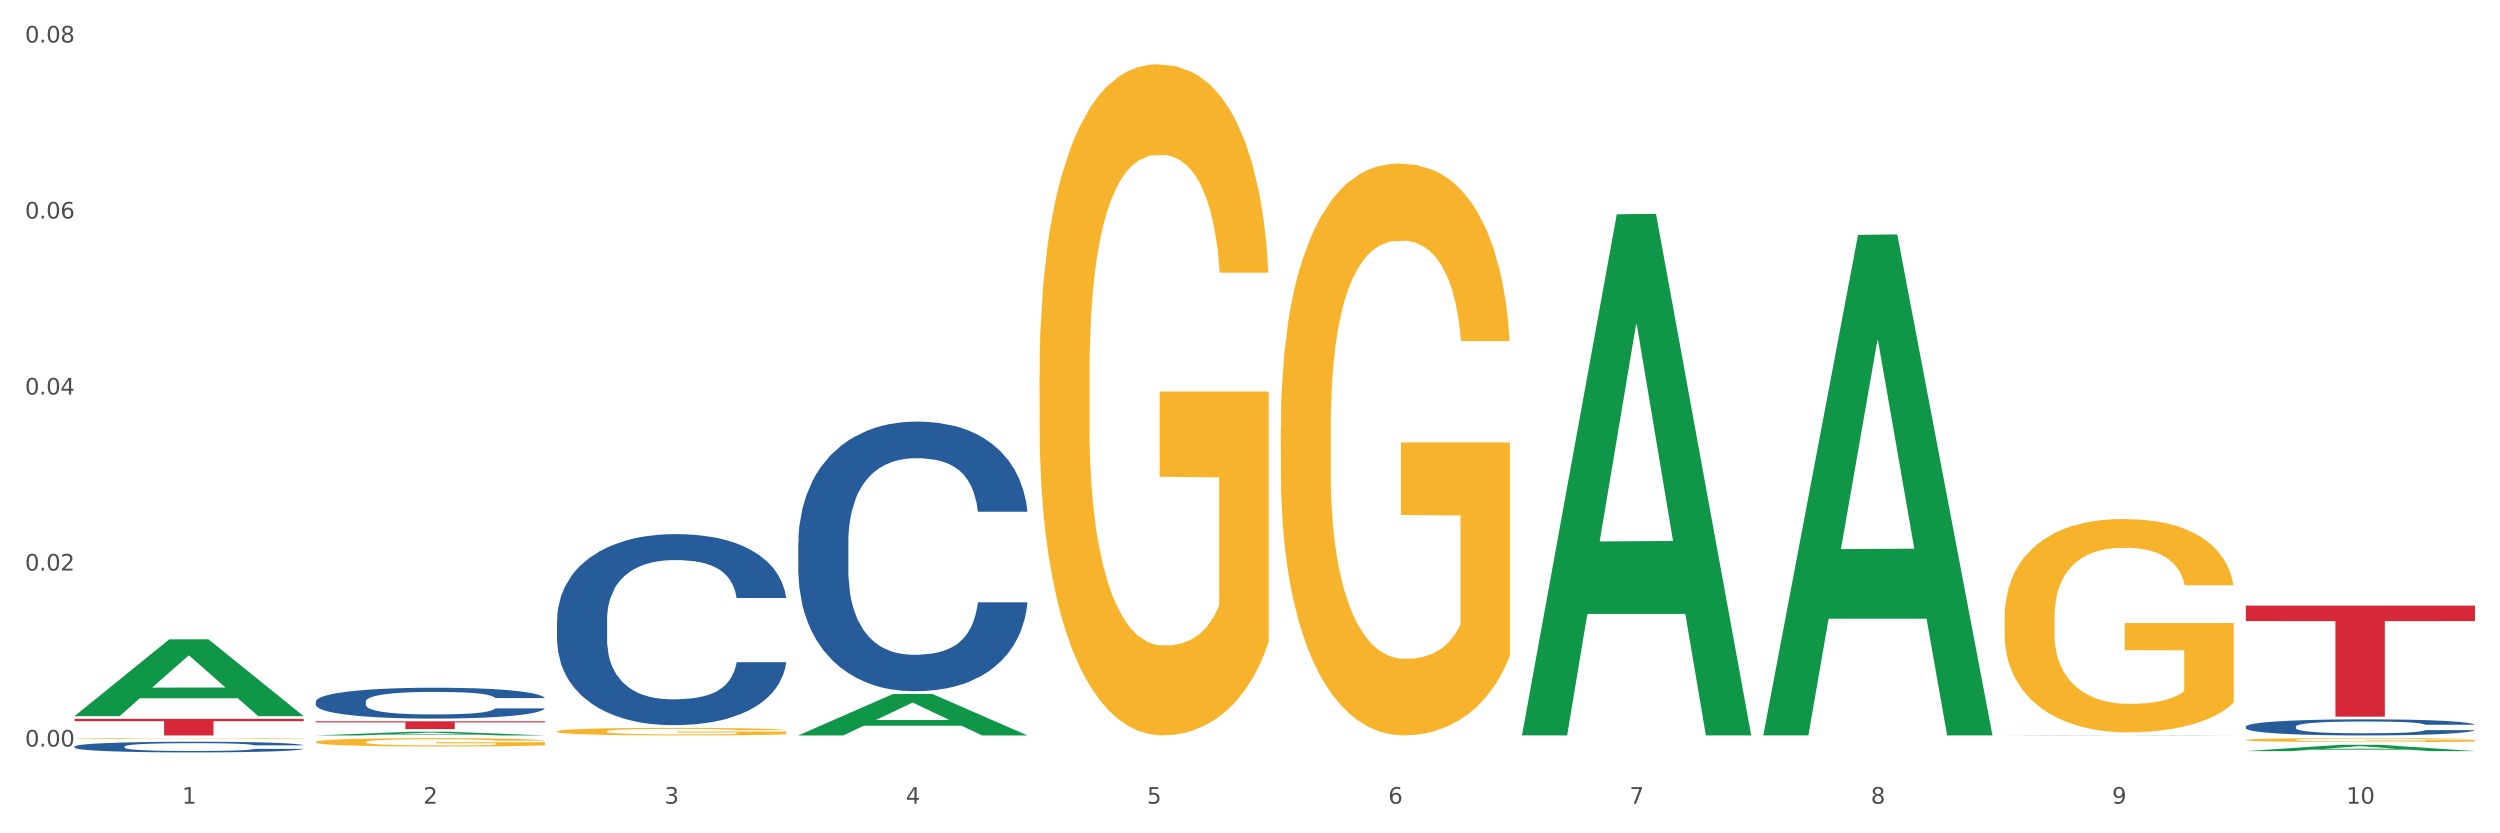 <?xml version="1.0" encoding="utf-8" standalone="no"?>
<!DOCTYPE svg PUBLIC "-//W3C//DTD SVG 1.1//EN"
  "http://www.w3.org/Graphics/SVG/1.1/DTD/svg11.dtd">
<svg xmlns:xlink="http://www.w3.org/1999/xlink" width="1080pt" height="360pt" viewBox="0 0 1080 360" xmlns="http://www.w3.org/2000/svg" version="1.1">
 <rect x="0" y="0" width="1080" height="360" fill="#333333" stroke="none"/>
 <defs>
  <style type="text/css">*{stroke-linejoin: round; stroke-linecap: butt}</style>
 </defs>
 <g id="figure_1">
  <g id="patch_1">
   <path d="M 0 360 
L 1080 360 
L 1080 0 
L 0 0 
z
" style="fill: #ffffff; stroke: #ffffff; stroke-linejoin: miter"/>
  </g>
  <g id="axes_1">
   <g id="matplotlib.axis_1">
    <g id="xtick_1">
     <g id="text_1">
      <!-- 1 -->
      <g style="fill: #4d4d4d" transform="translate(78.627 347.204) scale(0.096 -0.096)">
       <defs>
        <path id="DejaVuSans-31" d="M 794 531 
L 1825 531 
L 1825 4091 
L 703 3866 
L 703 4441 
L 1819 4666 
L 2450 4666 
L 2450 531 
L 3481 531 
L 3481 0 
L 794 0 
L 794 531 
z
" transform="scale(0.016)"/>
       </defs>
       <use xlink:href="#DejaVuSans-31"/>
      </g>
     </g>
    </g>
    <g id="xtick_2">
     <g id="text_2">
      <!-- 2 -->
      <g style="fill: #4d4d4d" transform="translate(182.851 347.204) scale(0.096 -0.096)">
       <defs>
        <path id="DejaVuSans-32" d="M 1228 531 
L 3431 531 
L 3431 0 
L 469 0 
L 469 531 
Q 828 903 1448 1529 
Q 2069 2156 2228 2338 
Q 2531 2678 2651 2914 
Q 2772 3150 2772 3378 
Q 2772 3750 2511 3984 
Q 2250 4219 1831 4219 
Q 1534 4219 1204 4116 
Q 875 4013 500 3803 
L 500 4441 
Q 881 4594 1212 4672 
Q 1544 4750 1819 4750 
Q 2544 4750 2975 4387 
Q 3406 4025 3406 3419 
Q 3406 3131 3298 2873 
Q 3191 2616 2906 2266 
Q 2828 2175 2409 1742 
Q 1991 1309 1228 531 
z
" transform="scale(0.016)"/>
       </defs>
       <use xlink:href="#DejaVuSans-32"/>
      </g>
     </g>
    </g>
    <g id="xtick_3">
     <g id="text_3">
      <!-- 3 -->
      <g style="fill: #4d4d4d" transform="translate(287.074 347.204) scale(0.096 -0.096)">
       <defs>
        <path id="DejaVuSans-33" d="M 2597 2516 
Q 3050 2419 3304 2112 
Q 3559 1806 3559 1356 
Q 3559 666 3084 287 
Q 2609 -91 1734 -91 
Q 1441 -91 1130 -33 
Q 819 25 488 141 
L 488 750 
Q 750 597 1062 519 
Q 1375 441 1716 441 
Q 2309 441 2620 675 
Q 2931 909 2931 1356 
Q 2931 1769 2642 2001 
Q 2353 2234 1838 2234 
L 1294 2234 
L 1294 2753 
L 1863 2753 
Q 2328 2753 2575 2939 
Q 2822 3125 2822 3475 
Q 2822 3834 2567 4026 
Q 2313 4219 1838 4219 
Q 1578 4219 1281 4162 
Q 984 4106 628 3988 
L 628 4550 
Q 988 4650 1302 4700 
Q 1616 4750 1894 4750 
Q 2613 4750 3031 4423 
Q 3450 4097 3450 3541 
Q 3450 3153 3228 2886 
Q 3006 2619 2597 2516 
z
" transform="scale(0.016)"/>
       </defs>
       <use xlink:href="#DejaVuSans-33"/>
      </g>
     </g>
    </g>
    <g id="xtick_4">
     <g id="text_4">
      <!-- 4 -->
      <g style="fill: #4d4d4d" transform="translate(391.298 347.204) scale(0.096 -0.096)">
       <defs>
        <path id="DejaVuSans-34" d="M 2419 4116 
L 825 1625 
L 2419 1625 
L 2419 4116 
z
M 2253 4666 
L 3047 4666 
L 3047 1625 
L 3713 1625 
L 3713 1100 
L 3047 1100 
L 3047 0 
L 2419 0 
L 2419 1100 
L 313 1100 
L 313 1709 
L 2253 4666 
z
" transform="scale(0.016)"/>
       </defs>
       <use xlink:href="#DejaVuSans-34"/>
      </g>
     </g>
    </g>
    <g id="xtick_5">
     <g id="text_5">
      <!-- 5 -->
      <g style="fill: #4d4d4d" transform="translate(495.522 347.204) scale(0.096 -0.096)">
       <defs>
        <path id="DejaVuSans-35" d="M 691 4666 
L 3169 4666 
L 3169 4134 
L 1269 4134 
L 1269 2991 
Q 1406 3038 1543 3061 
Q 1681 3084 1819 3084 
Q 2600 3084 3056 2656 
Q 3513 2228 3513 1497 
Q 3513 744 3044 326 
Q 2575 -91 1722 -91 
Q 1428 -91 1123 -41 
Q 819 9 494 109 
L 494 744 
Q 775 591 1075 516 
Q 1375 441 1709 441 
Q 2250 441 2565 725 
Q 2881 1009 2881 1497 
Q 2881 1984 2565 2268 
Q 2250 2553 1709 2553 
Q 1456 2553 1204 2497 
Q 953 2441 691 2322 
L 691 4666 
z
" transform="scale(0.016)"/>
       </defs>
       <use xlink:href="#DejaVuSans-35"/>
      </g>
     </g>
    </g>
    <g id="xtick_6">
     <g id="text_6">
      <!-- 6 -->
      <g style="fill: #4d4d4d" transform="translate(599.745 347.204) scale(0.096 -0.096)">
       <defs>
        <path id="DejaVuSans-36" d="M 2113 2584 
Q 1688 2584 1439 2293 
Q 1191 2003 1191 1497 
Q 1191 994 1439 701 
Q 1688 409 2113 409 
Q 2538 409 2786 701 
Q 3034 994 3034 1497 
Q 3034 2003 2786 2293 
Q 2538 2584 2113 2584 
z
M 3366 4563 
L 3366 3988 
Q 3128 4100 2886 4159 
Q 2644 4219 2406 4219 
Q 1781 4219 1451 3797 
Q 1122 3375 1075 2522 
Q 1259 2794 1537 2939 
Q 1816 3084 2150 3084 
Q 2853 3084 3261 2657 
Q 3669 2231 3669 1497 
Q 3669 778 3244 343 
Q 2819 -91 2113 -91 
Q 1303 -91 875 529 
Q 447 1150 447 2328 
Q 447 3434 972 4092 
Q 1497 4750 2381 4750 
Q 2619 4750 2861 4703 
Q 3103 4656 3366 4563 
z
" transform="scale(0.016)"/>
       </defs>
       <use xlink:href="#DejaVuSans-36"/>
      </g>
     </g>
    </g>
    <g id="xtick_7">
     <g id="text_7">
      <!-- 7 -->
      <g style="fill: #4d4d4d" transform="translate(703.969 347.204) scale(0.096 -0.096)">
       <defs>
        <path id="DejaVuSans-37" d="M 525 4666 
L 3525 4666 
L 3525 4397 
L 1831 0 
L 1172 0 
L 2766 4134 
L 525 4134 
L 525 4666 
z
" transform="scale(0.016)"/>
       </defs>
       <use xlink:href="#DejaVuSans-37"/>
      </g>
     </g>
    </g>
    <g id="xtick_8">
     <g id="text_8">
      <!-- 8 -->
      <g style="fill: #4d4d4d" transform="translate(808.193 347.204) scale(0.096 -0.096)">
       <defs>
        <path id="DejaVuSans-38" d="M 2034 2216 
Q 1584 2216 1326 1975 
Q 1069 1734 1069 1313 
Q 1069 891 1326 650 
Q 1584 409 2034 409 
Q 2484 409 2743 651 
Q 3003 894 3003 1313 
Q 3003 1734 2745 1975 
Q 2488 2216 2034 2216 
z
M 1403 2484 
Q 997 2584 770 2862 
Q 544 3141 544 3541 
Q 544 4100 942 4425 
Q 1341 4750 2034 4750 
Q 2731 4750 3128 4425 
Q 3525 4100 3525 3541 
Q 3525 3141 3298 2862 
Q 3072 2584 2669 2484 
Q 3125 2378 3379 2068 
Q 3634 1759 3634 1313 
Q 3634 634 3220 271 
Q 2806 -91 2034 -91 
Q 1263 -91 848 271 
Q 434 634 434 1313 
Q 434 1759 690 2068 
Q 947 2378 1403 2484 
z
M 1172 3481 
Q 1172 3119 1398 2916 
Q 1625 2713 2034 2713 
Q 2441 2713 2670 2916 
Q 2900 3119 2900 3481 
Q 2900 3844 2670 4047 
Q 2441 4250 2034 4250 
Q 1625 4250 1398 4047 
Q 1172 3844 1172 3481 
z
" transform="scale(0.016)"/>
       </defs>
       <use xlink:href="#DejaVuSans-38"/>
      </g>
     </g>
    </g>
    <g id="xtick_9">
     <g id="text_9">
      <!-- 9 -->
      <g style="fill: #4d4d4d" transform="translate(912.416 347.204) scale(0.096 -0.096)">
       <defs>
        <path id="DejaVuSans-39" d="M 703 97 
L 703 672 
Q 941 559 1184 500 
Q 1428 441 1663 441 
Q 2288 441 2617 861 
Q 2947 1281 2994 2138 
Q 2813 1869 2534 1725 
Q 2256 1581 1919 1581 
Q 1219 1581 811 2004 
Q 403 2428 403 3163 
Q 403 3881 828 4315 
Q 1253 4750 1959 4750 
Q 2769 4750 3195 4129 
Q 3622 3509 3622 2328 
Q 3622 1225 3098 567 
Q 2575 -91 1691 -91 
Q 1453 -91 1209 -44 
Q 966 3 703 97 
z
M 1959 2075 
Q 2384 2075 2632 2365 
Q 2881 2656 2881 3163 
Q 2881 3666 2632 3958 
Q 2384 4250 1959 4250 
Q 1534 4250 1286 3958 
Q 1038 3666 1038 3163 
Q 1038 2656 1286 2365 
Q 1534 2075 1959 2075 
z
" transform="scale(0.016)"/>
       </defs>
       <use xlink:href="#DejaVuSans-39"/>
      </g>
     </g>
    </g>
    <g id="xtick_10">
     <g id="text_10">
      <!-- 10 -->
      <g style="fill: #4d4d4d" transform="translate(1013.586 347.204) scale(0.096 -0.096)">
       <defs>
        <path id="DejaVuSans-30" d="M 2034 4250 
Q 1547 4250 1301 3770 
Q 1056 3291 1056 2328 
Q 1056 1369 1301 889 
Q 1547 409 2034 409 
Q 2525 409 2770 889 
Q 3016 1369 3016 2328 
Q 3016 3291 2770 3770 
Q 2525 4250 2034 4250 
z
M 2034 4750 
Q 2819 4750 3233 4129 
Q 3647 3509 3647 2328 
Q 3647 1150 3233 529 
Q 2819 -91 2034 -91 
Q 1250 -91 836 529 
Q 422 1150 422 2328 
Q 422 3509 836 4129 
Q 1250 4750 2034 4750 
z
" transform="scale(0.016)"/>
       </defs>
       <use xlink:href="#DejaVuSans-31"/>
       <use xlink:href="#DejaVuSans-30" transform="translate(63.623 0)"/>
      </g>
     </g>
    </g>
    <g id="xtick_11"/>
    <g id="xtick_12"/>
    <g id="xtick_13"/>
    <g id="xtick_14"/>
    <g id="xtick_15"/>
    <g id="xtick_16"/>
    <g id="xtick_17"/>
    <g id="xtick_18"/>
    <g id="xtick_19"/>
   </g>
   <g id="matplotlib.axis_2">
    <g id="ytick_1">
     <g id="text_11">
      <!-- 0.00 -->
      <g style="fill: #4d4d4d" transform="translate(10.8 322.519) scale(0.096 -0.096)">
       <defs>
        <path id="DejaVuSans-2e" d="M 684 794 
L 1344 794 
L 1344 0 
L 684 0 
L 684 794 
z
" transform="scale(0.016)"/>
       </defs>
       <use xlink:href="#DejaVuSans-30"/>
       <use xlink:href="#DejaVuSans-2e" transform="translate(63.623 0)"/>
       <use xlink:href="#DejaVuSans-30" transform="translate(95.41 0)"/>
       <use xlink:href="#DejaVuSans-30" transform="translate(159.033 0)"/>
      </g>
     </g>
    </g>
    <g id="ytick_2">
     <g id="text_12">
      <!-- 0.02 -->
      <g style="fill: #4d4d4d" transform="translate(10.8 246.483) scale(0.096 -0.096)">
       <use xlink:href="#DejaVuSans-30"/>
       <use xlink:href="#DejaVuSans-2e" transform="translate(63.623 0)"/>
       <use xlink:href="#DejaVuSans-30" transform="translate(95.41 0)"/>
       <use xlink:href="#DejaVuSans-32" transform="translate(159.033 0)"/>
      </g>
     </g>
    </g>
    <g id="ytick_3">
     <g id="text_13">
      <!-- 0.04 -->
      <g style="fill: #4d4d4d" transform="translate(10.8 170.446) scale(0.096 -0.096)">
       <use xlink:href="#DejaVuSans-30"/>
       <use xlink:href="#DejaVuSans-2e" transform="translate(63.623 0)"/>
       <use xlink:href="#DejaVuSans-30" transform="translate(95.41 0)"/>
       <use xlink:href="#DejaVuSans-34" transform="translate(159.033 0)"/>
      </g>
     </g>
    </g>
    <g id="ytick_4">
     <g id="text_14">
      <!-- 0.06 -->
      <g style="fill: #4d4d4d" transform="translate(10.8 94.41) scale(0.096 -0.096)">
       <use xlink:href="#DejaVuSans-30"/>
       <use xlink:href="#DejaVuSans-2e" transform="translate(63.623 0)"/>
       <use xlink:href="#DejaVuSans-30" transform="translate(95.41 0)"/>
       <use xlink:href="#DejaVuSans-36" transform="translate(159.033 0)"/>
      </g>
     </g>
    </g>
    <g id="ytick_5">
     <g id="text_15">
      <!-- 0.08 -->
      <g style="fill: #4d4d4d" transform="translate(10.8 18.373) scale(0.096 -0.096)">
       <use xlink:href="#DejaVuSans-30"/>
       <use xlink:href="#DejaVuSans-2e" transform="translate(63.623 0)"/>
       <use xlink:href="#DejaVuSans-30" transform="translate(95.41 0)"/>
       <use xlink:href="#DejaVuSans-38" transform="translate(159.033 0)"/>
      </g>
     </g>
    </g>
    <g id="ytick_6"/>
    <g id="ytick_7"/>
    <g id="ytick_8"/>
    <g id="ytick_9"/>
   </g>
   <g id="PolyCollection_1">
    <path d="M 32.175 309.329 
L 32.277 309.298 
L 73.107 276.201 
L 90.051 276.17 
L 131.187 309.392 
L 111.589 309.392 
L 102.709 301.656 
L 60.552 301.656 
L 60.246 301.78 
L 51.671 309.392 
L 32.175 309.392 
L 32.175 309.329 
L 65.86 297.039 
L 97.401 297.008 
L 81.783 283.251 
L 81.579 283.189 
L 81.375 283.282 
L 65.758 297.008 
L 65.86 297.039 
L 32.175 309.329 
z
" clip-path="url(#p08b677ed6c)" style="fill: #109648"/>
    <path d="M 970.188 319.662 
L 970.304 319.661 
L 970.304 319.605 
L 970.538 319.556 
L 971.707 319.439 
L 973.461 319.342 
L 974.747 319.291 
L 976.032 319.248 
L 977.552 319.206 
L 979.422 319.163 
L 982.813 319.099 
L 984.917 319.066 
L 987.488 319.031 
L 992.164 318.981 
L 995.554 318.953 
L 999.061 318.93 
L 1004.789 318.902 
L 1008.53 318.889 
L 1012.505 318.88 
L 1017.297 318.874 
L 1020.921 318.872 
L 1028.87 318.877 
L 1035.65 318.891 
L 1038.923 318.902 
L 1043.132 318.92 
L 1045.353 318.933 
L 1048.977 318.958 
L 1052.717 318.991 
L 1055.289 319.019 
L 1059.147 319.072 
L 1062.069 319.125 
L 1064.758 319.191 
L 1066.161 319.236 
L 1067.213 319.278 
L 1068.148 319.327 
L 1069.083 319.403 
L 1048.041 319.403 
L 1047.223 319.348 
L 1045.937 319.297 
L 1044.067 319.247 
L 1042.43 319.216 
L 1039.625 319.177 
L 1037.053 319.152 
L 1034.364 319.133 
L 1031.091 319.117 
L 1028.52 319.109 
L 1024.896 319.103 
L 1017.765 319.105 
L 1012.972 319.117 
L 1009.699 319.133 
L 1007.595 319.147 
L 1005.724 319.163 
L 1003.62 319.184 
L 1001.165 319.217 
L 999.412 319.247 
L 997.659 319.284 
L 996.256 319.322 
L 994.97 319.366 
L 993.918 319.413 
L 993.1 319.461 
L 992.398 319.52 
L 991.814 319.619 
L 991.814 319.833 
L 992.047 319.881 
L 992.632 319.945 
L 993.333 319.994 
L 994.502 320.052 
L 995.554 320.091 
L 997.542 320.147 
L 999.763 320.194 
L 1001.516 320.223 
L 1003.27 320.248 
L 1006.309 320.283 
L 1009.699 320.311 
L 1012.621 320.328 
L 1016.596 320.344 
L 1019.285 320.35 
L 1021.623 320.353 
L 1027.351 320.353 
L 1031.442 320.348 
L 1036.001 320.337 
L 1039.508 320.323 
L 1042.43 320.306 
L 1045.704 320.278 
L 1047.808 320.251 
L 1047.808 319.925 
L 1022.09 319.923 
L 1022.09 319.706 
L 1069.2 319.706 
L 1069.2 320.344 
L 1067.213 320.376 
L 1064.992 320.406 
L 1062.654 320.433 
L 1059.147 320.466 
L 1054.938 320.497 
L 1051.198 320.519 
L 1047.223 320.537 
L 1042.547 320.555 
L 1036.469 320.57 
L 1032.728 320.576 
L 1028.052 320.581 
L 1022.558 320.583 
L 1017.765 320.58 
L 1013.089 320.572 
L 1008.179 320.558 
L 1003.387 320.537 
L 999.763 320.517 
L 996.139 320.492 
L 992.281 320.459 
L 989.242 320.428 
L 986.904 320.4 
L 984.332 320.364 
L 981.527 320.317 
L 979.422 320.275 
L 977.552 320.231 
L 975.565 320.175 
L 974.162 320.126 
L 972.759 320.066 
L 971.941 320.02 
L 971.006 319.95 
L 970.304 319.852 
L 970.188 319.662 
z
" clip-path="url(#p08b677ed6c)" style="fill: #f7b32b"/>
    <path d="M 865.964 266.813 
L 866.081 266.729 
L 866.081 263.698 
L 866.315 261.088 
L 867.484 254.774 
L 869.237 249.555 
L 870.523 246.777 
L 871.809 244.504 
L 873.329 242.231 
L 875.199 239.873 
L 878.589 236.422 
L 880.693 234.654 
L 883.265 232.802 
L 887.941 230.108 
L 891.331 228.592 
L 894.838 227.329 
L 900.566 225.814 
L 904.306 225.141 
L 908.281 224.636 
L 913.074 224.299 
L 916.698 224.215 
L 924.647 224.467 
L 931.427 225.225 
L 934.7 225.814 
L 938.908 226.824 
L 941.129 227.498 
L 944.753 228.845 
L 948.494 230.613 
L 951.066 232.128 
L 954.923 234.99 
L 957.846 237.853 
L 960.534 241.389 
L 961.937 243.83 
L 962.989 246.103 
L 963.924 248.713 
L 964.859 252.838 
L 943.818 252.838 
L 943 249.892 
L 941.714 247.113 
L 939.843 244.419 
L 938.207 242.736 
L 935.401 240.631 
L 932.829 239.284 
L 930.141 238.274 
L 926.868 237.432 
L 924.296 237.011 
L 920.672 236.674 
L 913.541 236.758 
L 908.749 237.432 
L 905.475 238.274 
L 903.371 239.031 
L 901.501 239.873 
L 899.397 241.052 
L 896.942 242.82 
L 895.188 244.419 
L 893.435 246.44 
L 892.032 248.46 
L 890.746 250.818 
L 889.694 253.343 
L 888.876 255.953 
L 888.175 259.152 
L 887.59 264.456 
L 887.59 275.989 
L 887.824 278.599 
L 888.408 282.051 
L 889.11 284.661 
L 890.279 287.776 
L 891.331 289.88 
L 893.318 292.911 
L 895.539 295.437 
L 897.293 297.036 
L 899.046 298.383 
L 902.085 300.235 
L 905.475 301.751 
L 908.398 302.677 
L 912.372 303.519 
L 915.061 303.855 
L 917.399 304.024 
L 923.127 304.024 
L 927.218 303.771 
L 931.777 303.182 
L 935.284 302.424 
L 938.207 301.498 
L 941.48 299.983 
L 943.584 298.551 
L 943.584 280.956 
L 917.867 280.872 
L 917.867 269.17 
L 964.976 269.17 
L 964.976 303.519 
L 962.989 305.286 
L 960.768 306.886 
L 958.43 308.317 
L 954.923 310.085 
L 950.715 311.769 
L 946.974 312.947 
L 943 313.958 
L 938.324 314.884 
L 932.245 315.726 
L 928.504 316.062 
L 923.828 316.315 
L 918.334 316.399 
L 913.541 316.231 
L 908.865 315.81 
L 903.956 315.052 
L 899.163 313.958 
L 895.539 312.863 
L 891.915 311.516 
L 888.058 309.748 
L 885.018 308.065 
L 882.68 306.549 
L 880.109 304.613 
L 877.303 302.087 
L 875.199 299.814 
L 873.329 297.457 
L 871.341 294.426 
L 869.938 291.817 
L 868.536 288.533 
L 867.717 286.092 
L 866.782 282.303 
L 866.081 277 
L 865.964 266.813 
z
" clip-path="url(#p08b677ed6c)" style="fill: #f7b32b"/>
    <path d="M 553.293 184.788 
L 553.41 184.563 
L 553.41 176.439 
L 553.644 169.444 
L 554.813 152.52 
L 556.566 138.53 
L 557.852 131.083 
L 559.138 124.991 
L 560.658 118.898 
L 562.528 112.58 
L 565.918 103.328 
L 568.022 98.589 
L 570.594 93.625 
L 575.27 86.404 
L 578.66 82.343 
L 582.167 78.958 
L 587.895 74.896 
L 591.636 73.091 
L 595.61 71.737 
L 600.403 70.834 
L 604.027 70.609 
L 611.976 71.286 
L 618.756 73.317 
L 622.029 74.896 
L 626.237 77.604 
L 628.458 79.409 
L 632.082 83.02 
L 635.823 87.758 
L 638.395 91.82 
L 642.252 99.492 
L 645.175 107.164 
L 647.863 116.642 
L 649.266 123.185 
L 650.318 129.278 
L 651.253 136.273 
L 652.189 147.33 
L 631.147 147.33 
L 630.329 139.432 
L 629.043 131.986 
L 627.173 124.765 
L 625.536 120.252 
L 622.73 114.611 
L 620.159 111 
L 617.47 108.292 
L 614.197 106.036 
L 611.625 104.908 
L 608.001 104.005 
L 600.87 104.231 
L 596.078 106.036 
L 592.805 108.292 
L 590.7 110.323 
L 588.83 112.58 
L 586.726 115.739 
L 584.271 120.478 
L 582.518 124.765 
L 580.764 130.181 
L 579.361 135.596 
L 578.075 141.914 
L 577.023 148.684 
L 576.205 155.679 
L 575.504 164.254 
L 574.919 178.47 
L 574.919 209.384 
L 575.153 216.379 
L 575.737 225.631 
L 576.439 232.626 
L 577.608 240.975 
L 578.66 246.617 
L 580.647 254.74 
L 582.868 261.51 
L 584.622 265.797 
L 586.375 269.407 
L 589.415 274.372 
L 592.805 278.433 
L 595.727 280.916 
L 599.702 283.172 
L 602.39 284.075 
L 604.728 284.526 
L 610.456 284.526 
L 614.548 283.849 
L 619.107 282.269 
L 622.613 280.239 
L 625.536 277.756 
L 628.809 273.695 
L 630.913 269.859 
L 630.913 222.698 
L 605.196 222.472 
L 605.196 191.106 
L 652.306 191.106 
L 652.306 283.172 
L 650.318 287.911 
L 648.097 292.198 
L 645.759 296.034 
L 642.252 300.773 
L 638.044 305.286 
L 634.303 308.445 
L 630.329 311.153 
L 625.653 313.635 
L 619.574 315.891 
L 615.833 316.794 
L 611.158 317.471 
L 605.663 317.697 
L 600.87 317.245 
L 596.195 316.117 
L 591.285 314.086 
L 586.492 311.153 
L 582.868 308.219 
L 579.244 304.609 
L 575.387 299.87 
L 572.347 295.357 
L 570.009 291.295 
L 567.438 286.105 
L 564.632 279.336 
L 562.528 273.243 
L 560.658 266.925 
L 558.67 258.802 
L 557.268 251.807 
L 555.865 243.006 
L 555.047 236.462 
L 554.111 226.308 
L 553.41 212.092 
L 553.293 184.788 
z
" clip-path="url(#p08b677ed6c)" style="fill: #f7b32b"/>
    <path d="M 449.069 161.737 
L 449.186 161.472 
L 449.186 151.94 
L 449.42 143.732 
L 450.589 123.874 
L 452.343 107.458 
L 453.628 98.72 
L 454.914 91.571 
L 456.434 84.422 
L 458.304 77.009 
L 461.694 66.153 
L 463.799 60.592 
L 466.37 54.767 
L 471.046 46.294 
L 474.436 41.528 
L 477.943 37.557 
L 483.671 32.791 
L 487.412 30.673 
L 491.386 29.084 
L 496.179 28.025 
L 499.803 27.76 
L 507.752 28.554 
L 514.532 30.937 
L 517.805 32.791 
L 522.014 35.968 
L 524.235 38.086 
L 527.859 42.323 
L 531.599 47.883 
L 534.171 52.649 
L 538.029 61.651 
L 540.951 70.654 
L 543.64 81.775 
L 545.043 89.453 
L 546.095 96.602 
L 547.03 104.81 
L 547.965 117.784 
L 526.923 117.784 
L 526.105 108.517 
L 524.819 99.779 
L 522.949 91.306 
L 521.312 86.011 
L 518.507 79.392 
L 515.935 75.155 
L 513.246 71.978 
L 509.973 69.33 
L 507.401 68.006 
L 503.778 66.947 
L 496.647 67.212 
L 491.854 69.33 
L 488.581 71.978 
L 486.477 74.361 
L 484.606 77.009 
L 482.502 80.715 
L 480.047 86.276 
L 478.294 91.306 
L 476.54 97.661 
L 475.138 104.016 
L 473.852 111.43 
L 472.8 119.373 
L 471.981 127.581 
L 471.28 137.643 
L 470.696 154.323 
L 470.696 190.598 
L 470.929 198.806 
L 471.514 209.662 
L 472.215 217.87 
L 473.384 227.667 
L 474.436 234.286 
L 476.424 243.818 
L 478.645 251.762 
L 480.398 256.792 
L 482.152 261.029 
L 485.191 266.854 
L 488.581 271.62 
L 491.503 274.532 
L 495.478 277.18 
L 498.167 278.239 
L 500.505 278.769 
L 506.232 278.769 
L 510.324 277.974 
L 514.883 276.121 
L 518.39 273.738 
L 521.312 270.825 
L 524.585 266.06 
L 526.69 261.558 
L 526.69 206.22 
L 500.972 205.955 
L 500.972 169.151 
L 548.082 169.151 
L 548.082 277.18 
L 546.095 282.74 
L 543.874 287.771 
L 541.536 292.272 
L 538.029 297.833 
L 533.82 303.128 
L 530.08 306.835 
L 526.105 310.013 
L 521.429 312.925 
L 515.351 315.573 
L 511.61 316.632 
L 506.934 317.426 
L 501.44 317.691 
L 496.647 317.162 
L 491.971 315.838 
L 487.061 313.455 
L 482.268 310.013 
L 478.645 306.57 
L 475.021 302.334 
L 471.163 296.774 
L 468.124 291.478 
L 465.786 286.712 
L 463.214 280.622 
L 460.409 272.679 
L 458.304 265.53 
L 456.434 258.116 
L 454.447 248.584 
L 453.044 240.376 
L 451.641 230.05 
L 450.823 222.371 
L 449.888 210.456 
L 449.186 193.775 
L 449.069 161.737 
z
" clip-path="url(#p08b677ed6c)" style="fill: #f7b32b"/>
    <path d="M 240.622 315.949 
L 240.739 315.946 
L 240.739 315.838 
L 240.973 315.745 
L 242.142 315.522 
L 243.895 315.336 
L 245.181 315.238 
L 246.467 315.157 
L 247.987 315.077 
L 249.857 314.993 
L 253.247 314.87 
L 255.351 314.808 
L 257.923 314.742 
L 262.599 314.647 
L 265.989 314.593 
L 269.496 314.548 
L 275.224 314.494 
L 278.965 314.47 
L 282.939 314.452 
L 287.732 314.44 
L 291.356 314.437 
L 299.305 314.446 
L 306.085 314.473 
L 309.358 314.494 
L 313.566 314.53 
L 315.788 314.554 
L 319.411 314.602 
L 323.152 314.664 
L 325.724 314.718 
L 329.581 314.82 
L 332.504 314.921 
L 335.193 315.047 
L 336.595 315.133 
L 337.647 315.214 
L 338.583 315.307 
L 339.518 315.453 
L 318.476 315.453 
L 317.658 315.348 
L 316.372 315.25 
L 314.502 315.154 
L 312.865 315.094 
L 310.06 315.02 
L 307.488 314.972 
L 304.799 314.936 
L 301.526 314.906 
L 298.954 314.891 
L 295.33 314.879 
L 288.2 314.882 
L 283.407 314.906 
L 280.134 314.936 
L 278.03 314.963 
L 276.159 314.993 
L 274.055 315.035 
L 271.6 315.097 
L 269.847 315.154 
L 268.093 315.226 
L 266.69 315.298 
L 265.405 315.381 
L 264.352 315.471 
L 263.534 315.563 
L 262.833 315.677 
L 262.248 315.865 
L 262.248 316.274 
L 262.482 316.367 
L 263.067 316.489 
L 263.768 316.582 
L 264.937 316.692 
L 265.989 316.767 
L 267.976 316.874 
L 270.197 316.964 
L 271.951 317.021 
L 273.704 317.068 
L 276.744 317.134 
L 280.134 317.188 
L 283.056 317.221 
L 287.031 317.251 
L 289.719 317.263 
L 292.057 317.269 
L 297.785 317.269 
L 301.877 317.26 
L 306.436 317.239 
L 309.943 317.212 
L 312.865 317.179 
L 316.138 317.125 
L 318.242 317.074 
L 318.242 316.45 
L 292.525 316.447 
L 292.525 316.032 
L 339.635 316.032 
L 339.635 317.251 
L 337.647 317.313 
L 335.426 317.37 
L 333.088 317.421 
L 329.581 317.484 
L 325.373 317.543 
L 321.632 317.585 
L 317.658 317.621 
L 312.982 317.654 
L 306.903 317.684 
L 303.163 317.696 
L 298.487 317.705 
L 292.992 317.708 
L 288.2 317.702 
L 283.524 317.687 
L 278.614 317.66 
L 273.821 317.621 
L 270.197 317.582 
L 266.574 317.534 
L 262.716 317.472 
L 259.677 317.412 
L 257.339 317.358 
L 254.767 317.289 
L 251.961 317.2 
L 249.857 317.119 
L 247.987 317.036 
L 246 316.928 
L 244.597 316.836 
L 243.194 316.719 
L 242.376 316.632 
L 241.441 316.498 
L 240.739 316.31 
L 240.622 315.949 
z
" clip-path="url(#p08b677ed6c)" style="fill: #f7b32b"/>
    <path d="M 136.399 320.544 
L 136.516 320.541 
L 136.516 320.422 
L 136.749 320.319 
L 137.918 320.072 
L 139.672 319.867 
L 140.958 319.758 
L 142.244 319.668 
L 143.763 319.579 
L 145.634 319.487 
L 149.024 319.351 
L 151.128 319.282 
L 153.699 319.209 
L 158.375 319.103 
L 161.765 319.044 
L 165.272 318.994 
L 171 318.935 
L 174.741 318.908 
L 178.716 318.889 
L 183.508 318.875 
L 187.132 318.872 
L 195.081 318.882 
L 201.861 318.912 
L 205.135 318.935 
L 209.343 318.974 
L 211.564 319.001 
L 215.188 319.054 
L 218.928 319.123 
L 221.5 319.183 
L 225.358 319.295 
L 228.28 319.407 
L 230.969 319.546 
L 232.372 319.642 
L 233.424 319.731 
L 234.359 319.834 
L 235.294 319.996 
L 214.253 319.996 
L 213.434 319.88 
L 212.148 319.771 
L 210.278 319.665 
L 208.641 319.599 
L 205.836 319.516 
L 203.264 319.464 
L 200.576 319.424 
L 197.302 319.391 
L 194.731 319.374 
L 191.107 319.361 
L 183.976 319.364 
L 179.183 319.391 
L 175.91 319.424 
L 173.806 319.454 
L 171.936 319.487 
L 169.831 319.533 
L 167.377 319.602 
L 165.623 319.665 
L 163.87 319.744 
L 162.467 319.824 
L 161.181 319.916 
L 160.129 320.015 
L 159.311 320.118 
L 158.609 320.243 
L 158.025 320.452 
L 158.025 320.904 
L 158.259 321.007 
L 158.843 321.142 
L 159.544 321.245 
L 160.713 321.367 
L 161.765 321.45 
L 163.753 321.569 
L 165.974 321.668 
L 167.727 321.731 
L 169.481 321.783 
L 172.52 321.856 
L 175.91 321.916 
L 178.833 321.952 
L 182.807 321.985 
L 185.496 321.998 
L 187.834 322.005 
L 193.562 322.005 
L 197.653 321.995 
L 202.212 321.972 
L 205.719 321.942 
L 208.641 321.906 
L 211.915 321.846 
L 214.019 321.79 
L 214.019 321.099 
L 188.301 321.096 
L 188.301 320.637 
L 235.411 320.637 
L 235.411 321.985 
L 233.424 322.054 
L 231.203 322.117 
L 228.865 322.173 
L 225.358 322.243 
L 221.15 322.309 
L 217.409 322.355 
L 213.434 322.395 
L 208.758 322.431 
L 202.68 322.464 
L 198.939 322.477 
L 194.263 322.487 
L 188.769 322.491 
L 183.976 322.484 
L 179.3 322.468 
L 174.39 322.438 
L 169.598 322.395 
L 165.974 322.352 
L 162.35 322.299 
L 158.492 322.23 
L 155.453 322.163 
L 153.115 322.104 
L 150.543 322.028 
L 147.738 321.929 
L 145.634 321.84 
L 143.763 321.747 
L 141.776 321.628 
L 140.373 321.526 
L 138.97 321.397 
L 138.152 321.301 
L 137.217 321.152 
L 136.516 320.944 
L 136.399 320.544 
z
" clip-path="url(#p08b677ed6c)" style="fill: #f7b32b"/>
    <path d="M 32.175 319.053 
L 32.292 319.053 
L 32.292 319.04 
L 32.526 319.029 
L 33.695 319.002 
L 35.448 318.98 
L 36.734 318.968 
L 38.02 318.958 
L 39.54 318.949 
L 41.41 318.939 
L 44.8 318.924 
L 46.904 318.916 
L 49.476 318.909 
L 54.152 318.897 
L 57.542 318.891 
L 61.049 318.885 
L 66.777 318.879 
L 70.517 318.876 
L 74.492 318.874 
L 79.285 318.872 
L 82.909 318.872 
L 90.858 318.873 
L 97.638 318.876 
L 100.911 318.879 
L 105.119 318.883 
L 107.34 318.886 
L 110.964 318.892 
L 114.705 318.899 
L 117.277 318.906 
L 121.134 318.918 
L 124.057 318.93 
L 126.745 318.945 
L 128.148 318.955 
L 129.2 318.965 
L 130.135 318.976 
L 131.071 318.994 
L 110.029 318.994 
L 109.211 318.981 
L 107.925 318.969 
L 106.054 318.958 
L 104.418 318.951 
L 101.612 318.942 
L 99.041 318.936 
L 96.352 318.932 
L 93.079 318.928 
L 90.507 318.926 
L 86.883 318.925 
L 79.752 318.925 
L 74.96 318.928 
L 71.686 318.932 
L 69.582 318.935 
L 67.712 318.939 
L 65.608 318.944 
L 63.153 318.951 
L 61.399 318.958 
L 59.646 318.967 
L 58.243 318.975 
L 56.957 318.985 
L 55.905 318.996 
L 55.087 319.007 
L 54.386 319.021 
L 53.801 319.043 
L 53.801 319.092 
L 54.035 319.104 
L 54.619 319.118 
L 55.321 319.129 
L 56.49 319.143 
L 57.542 319.152 
L 59.529 319.164 
L 61.75 319.175 
L 63.504 319.182 
L 65.257 319.188 
L 68.296 319.196 
L 71.686 319.202 
L 74.609 319.206 
L 78.583 319.21 
L 81.272 319.211 
L 83.61 319.212 
L 89.338 319.212 
L 93.429 319.211 
L 97.988 319.208 
L 101.495 319.205 
L 104.418 319.201 
L 107.691 319.195 
L 109.795 319.188 
L 109.795 319.114 
L 84.078 319.113 
L 84.078 319.063 
L 131.187 319.063 
L 131.187 319.21 
L 129.2 319.217 
L 126.979 319.224 
L 124.641 319.23 
L 121.134 319.238 
L 116.926 319.245 
L 113.185 319.25 
L 109.211 319.254 
L 104.535 319.258 
L 98.456 319.262 
L 94.715 319.263 
L 90.039 319.264 
L 84.545 319.264 
L 79.752 319.264 
L 75.076 319.262 
L 70.167 319.259 
L 65.374 319.254 
L 61.75 319.249 
L 58.126 319.244 
L 54.269 319.236 
L 51.229 319.229 
L 48.891 319.223 
L 46.32 319.214 
L 43.514 319.204 
L 41.41 319.194 
L 39.54 319.184 
L 37.552 319.171 
L 36.15 319.16 
L 34.747 319.146 
L 33.928 319.135 
L 32.993 319.119 
L 32.292 319.097 
L 32.175 319.053 
z
" clip-path="url(#p08b677ed6c)" style="fill: #f7b32b"/>
    <path d="M 32.175 322.503 
L 32.292 322.499 
L 32.292 322.381 
L 32.643 322.22 
L 33.931 321.925 
L 35.569 321.702 
L 38.378 321.441 
L 39.899 321.331 
L 41.889 321.209 
L 45.985 321.011 
L 50.667 320.842 
L 53.944 320.749 
L 56.401 320.69 
L 61.902 320.585 
L 65.062 320.539 
L 68.339 320.501 
L 71.148 320.475 
L 75.829 320.446 
L 79.575 320.433 
L 83.905 320.429 
L 87.533 320.433 
L 92.331 320.45 
L 99.354 320.501 
L 102.045 320.53 
L 105.674 320.581 
L 109.419 320.648 
L 112.462 320.716 
L 115.973 320.813 
L 119.601 320.939 
L 123.112 321.099 
L 125.57 321.247 
L 127.559 321.403 
L 129.315 321.592 
L 130.602 321.799 
L 131.187 321.972 
L 109.77 321.972 
L 109.185 321.816 
L 108.014 321.647 
L 106.844 321.533 
L 105.557 321.441 
L 103.567 321.335 
L 101.811 321.268 
L 98.886 321.188 
L 96.194 321.137 
L 93.97 321.108 
L 91.278 321.082 
L 85.543 321.057 
L 81.447 321.057 
L 78.872 321.065 
L 75.712 321.087 
L 73.021 321.116 
L 69.861 321.167 
L 67.403 321.221 
L 64.945 321.293 
L 63.541 321.344 
L 61.434 321.436 
L 60.03 321.512 
L 58.157 321.643 
L 57.104 321.736 
L 55.231 321.976 
L 54.412 322.153 
L 54.061 322.275 
L 53.827 322.41 
L 53.827 323.068 
L 54.529 323.363 
L 55.114 323.489 
L 56.05 323.633 
L 57.806 323.818 
L 60.381 323.999 
L 63.072 324.13 
L 65.296 324.21 
L 67.403 324.269 
L 69.509 324.315 
L 72.084 324.358 
L 74.191 324.383 
L 77.351 324.408 
L 81.096 324.421 
L 84.022 324.421 
L 89.991 324.4 
L 92.683 324.379 
L 95.257 324.349 
L 98.066 324.303 
L 100.29 324.252 
L 101.577 324.214 
L 103.684 324.134 
L 105.322 324.05 
L 106.727 323.953 
L 107.663 323.869 
L 108.717 323.742 
L 109.536 323.599 
L 109.77 323.523 
L 131.187 323.523 
L 130.719 323.675 
L 129.9 323.822 
L 128.262 324.02 
L 126.974 324.134 
L 124.985 324.273 
L 122.878 324.391 
L 119.952 324.522 
L 117.26 324.619 
L 114.451 324.703 
L 111.408 324.779 
L 105.908 324.885 
L 103.918 324.914 
L 99.705 324.965 
L 96.428 324.994 
L 91.629 325.024 
L 86.714 325.041 
L 81.564 325.045 
L 77 325.036 
L 71.967 325.011 
L 68.807 324.986 
L 65.296 324.948 
L 61.2 324.889 
L 57.338 324.817 
L 53.71 324.733 
L 50.316 324.636 
L 47.156 324.526 
L 43.059 324.345 
L 40.016 324.168 
L 37.793 324.004 
L 36.271 323.864 
L 34.75 323.687 
L 33.931 323.565 
L 32.643 323.27 
L 32.175 322.996 
L 32.175 322.503 
z
" clip-path="url(#p08b677ed6c)" style="fill: #255c99"/>
    <path d="M 136.399 303.09 
L 136.516 303.078 
L 136.516 302.737 
L 136.867 302.274 
L 138.154 301.421 
L 139.793 300.775 
L 142.602 300.02 
L 144.123 299.703 
L 146.113 299.35 
L 150.209 298.777 
L 154.89 298.29 
L 158.167 298.022 
L 160.625 297.851 
L 166.126 297.547 
L 169.286 297.413 
L 172.563 297.303 
L 175.372 297.23 
L 180.053 297.145 
L 183.798 297.108 
L 188.129 297.096 
L 191.757 297.108 
L 196.555 297.157 
L 203.577 297.303 
L 206.269 297.388 
L 209.897 297.535 
L 213.642 297.73 
L 216.685 297.925 
L 220.196 298.205 
L 223.824 298.57 
L 227.336 299.033 
L 229.793 299.46 
L 231.783 299.91 
L 233.538 300.459 
L 234.826 301.056 
L 235.411 301.555 
L 213.993 301.555 
L 213.408 301.104 
L 212.238 300.617 
L 211.068 300.288 
L 209.78 300.02 
L 207.791 299.715 
L 206.035 299.521 
L 203.109 299.289 
L 200.417 299.143 
L 198.194 299.058 
L 195.502 298.984 
L 189.767 298.911 
L 185.671 298.911 
L 183.096 298.936 
L 179.936 298.997 
L 177.244 299.082 
L 174.084 299.228 
L 171.626 299.387 
L 169.169 299.594 
L 167.764 299.74 
L 165.658 300.008 
L 164.253 300.227 
L 162.381 300.605 
L 161.327 300.873 
L 159.455 301.567 
L 158.635 302.079 
L 158.284 302.432 
L 158.05 302.822 
L 158.05 304.723 
L 158.752 305.576 
L 159.338 305.941 
L 160.274 306.355 
L 162.029 306.892 
L 164.604 307.415 
L 167.296 307.793 
L 169.52 308.025 
L 171.626 308.195 
L 173.733 308.329 
L 176.308 308.451 
L 178.415 308.524 
L 181.575 308.597 
L 185.32 308.634 
L 188.246 308.634 
L 194.214 308.573 
L 196.906 308.512 
L 199.481 308.427 
L 202.29 308.293 
L 204.514 308.146 
L 205.801 308.037 
L 207.908 307.805 
L 209.546 307.562 
L 210.951 307.281 
L 211.887 307.038 
L 212.94 306.672 
L 213.759 306.258 
L 213.993 306.039 
L 235.411 306.039 
L 234.943 306.477 
L 234.124 306.904 
L 232.485 307.476 
L 231.198 307.805 
L 229.208 308.207 
L 227.102 308.549 
L 224.176 308.926 
L 221.484 309.206 
L 218.675 309.45 
L 215.632 309.669 
L 210.131 309.974 
L 208.142 310.059 
L 203.928 310.205 
L 200.651 310.291 
L 195.853 310.376 
L 190.937 310.425 
L 185.788 310.437 
L 181.223 310.413 
L 176.191 310.339 
L 173.031 310.266 
L 169.52 310.157 
L 165.424 309.986 
L 161.561 309.779 
L 157.933 309.535 
L 154.539 309.255 
L 151.379 308.938 
L 147.283 308.414 
L 144.24 307.903 
L 142.016 307.428 
L 140.495 307.026 
L 138.973 306.514 
L 138.154 306.161 
L 136.867 305.308 
L 136.399 304.516 
L 136.399 303.09 
z
" clip-path="url(#p08b677ed6c)" style="fill: #255c99"/>
    <path d="M 240.622 267.821 
L 240.739 267.745 
L 240.739 265.635 
L 241.09 262.771 
L 242.378 257.494 
L 244.016 253.499 
L 246.825 248.826 
L 248.347 246.866 
L 250.336 244.68 
L 254.432 241.137 
L 259.114 238.122 
L 262.391 236.464 
L 264.849 235.409 
L 270.349 233.524 
L 273.509 232.695 
L 276.786 232.017 
L 279.595 231.565 
L 284.277 231.037 
L 288.022 230.811 
L 292.352 230.735 
L 295.98 230.811 
L 300.779 231.112 
L 307.801 232.017 
L 310.493 232.544 
L 314.121 233.449 
L 317.866 234.655 
L 320.909 235.861 
L 324.42 237.595 
L 328.048 239.856 
L 331.559 242.72 
L 334.017 245.358 
L 336.007 248.147 
L 337.762 251.539 
L 339.049 255.233 
L 339.635 258.323 
L 318.217 258.323 
L 317.632 255.534 
L 316.462 252.519 
L 315.291 250.484 
L 314.004 248.826 
L 312.014 246.941 
L 310.259 245.735 
L 307.333 244.303 
L 304.641 243.399 
L 302.417 242.871 
L 299.725 242.419 
L 293.991 241.967 
L 289.894 241.967 
L 287.32 242.117 
L 284.16 242.494 
L 281.468 243.022 
L 278.308 243.926 
L 275.85 244.906 
L 273.392 246.188 
L 271.988 247.092 
L 269.881 248.75 
L 268.477 250.107 
L 266.604 252.444 
L 265.551 254.102 
L 263.678 258.399 
L 262.859 261.565 
L 262.508 263.75 
L 262.274 266.162 
L 262.274 277.921 
L 262.976 283.198 
L 263.561 285.459 
L 264.498 288.022 
L 266.253 291.338 
L 268.828 294.58 
L 271.52 296.916 
L 273.743 298.348 
L 275.85 299.404 
L 277.957 300.233 
L 280.532 300.987 
L 282.638 301.439 
L 285.798 301.891 
L 289.543 302.117 
L 292.469 302.117 
L 298.438 301.74 
L 301.13 301.363 
L 303.705 300.836 
L 306.513 300.007 
L 308.737 299.102 
L 310.025 298.424 
L 312.131 296.992 
L 313.77 295.484 
L 315.174 293.75 
L 316.11 292.243 
L 317.164 289.982 
L 317.983 287.419 
L 318.217 286.062 
L 339.635 286.062 
L 339.167 288.776 
L 338.347 291.414 
L 336.709 294.956 
L 335.421 296.992 
L 333.432 299.479 
L 331.325 301.59 
L 328.399 303.926 
L 325.707 305.66 
L 322.899 307.167 
L 319.856 308.524 
L 314.355 310.409 
L 312.365 310.936 
L 308.152 311.841 
L 304.875 312.368 
L 300.077 312.896 
L 295.161 313.198 
L 290.011 313.273 
L 285.447 313.122 
L 280.414 312.67 
L 277.254 312.218 
L 273.743 311.539 
L 269.647 310.484 
L 265.785 309.203 
L 262.157 307.695 
L 258.763 305.961 
L 255.603 304.002 
L 251.507 300.76 
L 248.464 297.595 
L 246.24 294.655 
L 244.718 292.168 
L 243.197 289.002 
L 242.378 286.816 
L 241.09 281.539 
L 240.622 276.64 
L 240.622 267.821 
z
" clip-path="url(#p08b677ed6c)" style="fill: #255c99"/>
    <path d="M 32.175 310.556 
L 131.187 310.556 
L 131.187 311.55 
L 92.239 311.557 
L 92.239 317.708 
L 70.888 317.708 
L 70.888 311.557 
L 32.175 311.55 
L 32.175 310.563 
L 32.175 310.556 
z
" clip-path="url(#p08b677ed6c)" style="fill: #d62839"/>
    <path d="M 136.399 311.601 
L 235.411 311.601 
L 235.411 312.068 
L 196.463 312.071 
L 196.463 314.957 
L 175.112 314.957 
L 175.112 312.071 
L 136.399 312.068 
L 136.399 311.605 
L 136.399 311.601 
z
" clip-path="url(#p08b677ed6c)" style="fill: #d62839"/>
    <path d="M 970.188 261.634 
L 1069.2 261.634 
L 1069.2 268.298 
L 1030.252 268.343 
L 1030.252 309.589 
L 1008.901 309.589 
L 1008.901 268.343 
L 970.188 268.298 
L 970.188 261.679 
L 970.188 261.634 
z
" clip-path="url(#p08b677ed6c)" style="fill: #d62839"/>
    <path d="M 344.846 234.461 
L 344.963 234.355 
L 344.963 231.376 
L 345.314 227.334 
L 346.601 219.887 
L 348.24 214.249 
L 351.049 207.654 
L 352.57 204.888 
L 354.56 201.803 
L 358.656 196.803 
L 363.338 192.548 
L 366.615 190.207 
L 369.072 188.718 
L 374.573 186.059 
L 377.733 184.888 
L 381.01 183.931 
L 383.819 183.293 
L 388.5 182.548 
L 392.245 182.229 
L 396.576 182.123 
L 400.204 182.229 
L 405.002 182.654 
L 412.025 183.931 
L 414.716 184.676 
L 418.344 185.952 
L 422.09 187.654 
L 425.133 189.356 
L 428.644 191.803 
L 432.272 194.994 
L 435.783 199.037 
L 438.241 202.76 
L 440.23 206.696 
L 441.986 211.483 
L 443.273 216.696 
L 443.858 221.057 
L 422.441 221.057 
L 421.856 217.121 
L 420.685 212.866 
L 419.515 209.994 
L 418.227 207.654 
L 416.238 204.994 
L 414.482 203.292 
L 411.556 201.271 
L 408.865 199.994 
L 406.641 199.25 
L 403.949 198.611 
L 398.214 197.973 
L 394.118 197.973 
L 391.543 198.186 
L 388.383 198.718 
L 385.691 199.462 
L 382.531 200.739 
L 380.074 202.122 
L 377.616 203.93 
L 376.211 205.207 
L 374.105 207.547 
L 372.7 209.462 
L 370.828 212.76 
L 369.775 215.1 
L 367.902 221.164 
L 367.083 225.632 
L 366.732 228.717 
L 366.498 232.121 
L 366.498 248.716 
L 367.2 256.163 
L 367.785 259.354 
L 368.721 262.971 
L 370.477 267.652 
L 373.052 272.226 
L 375.743 275.524 
L 377.967 277.545 
L 380.074 279.034 
L 382.18 280.205 
L 384.755 281.268 
L 386.862 281.907 
L 390.022 282.545 
L 393.767 282.864 
L 396.693 282.864 
L 402.662 282.332 
L 405.353 281.8 
L 407.928 281.056 
L 410.737 279.885 
L 412.961 278.609 
L 414.248 277.651 
L 416.355 275.63 
L 417.993 273.503 
L 419.398 271.056 
L 420.334 268.928 
L 421.387 265.737 
L 422.207 262.12 
L 422.441 260.205 
L 443.858 260.205 
L 443.39 264.035 
L 442.571 267.758 
L 440.932 272.758 
L 439.645 275.63 
L 437.655 279.141 
L 435.549 282.119 
L 432.623 285.417 
L 429.931 287.864 
L 427.122 289.992 
L 424.079 291.906 
L 418.579 294.566 
L 416.589 295.31 
L 412.376 296.587 
L 409.099 297.332 
L 404.3 298.076 
L 399.385 298.502 
L 394.235 298.608 
L 389.671 298.395 
L 384.638 297.757 
L 381.478 297.119 
L 377.967 296.162 
L 373.871 294.672 
L 370.009 292.864 
L 366.38 290.736 
L 362.986 288.289 
L 359.826 285.524 
L 355.73 280.949 
L 352.687 276.481 
L 350.464 272.332 
L 348.942 268.822 
L 347.421 264.354 
L 346.601 261.269 
L 345.314 253.822 
L 344.846 246.908 
L 344.846 234.461 
z
" clip-path="url(#p08b677ed6c)" style="fill: #255c99"/>
    <path d="M 970.188 313.878 
L 970.305 313.872 
L 970.305 313.694 
L 970.656 313.453 
L 971.943 313.008 
L 973.582 312.671 
L 976.39 312.278 
L 977.912 312.113 
L 979.902 311.928 
L 983.998 311.63 
L 988.679 311.376 
L 991.956 311.236 
L 994.414 311.147 
L 999.915 310.988 
L 1003.075 310.919 
L 1006.352 310.861 
L 1009.161 310.823 
L 1013.842 310.779 
L 1017.587 310.76 
L 1021.917 310.753 
L 1025.546 310.76 
L 1030.344 310.785 
L 1037.366 310.861 
L 1040.058 310.906 
L 1043.686 310.982 
L 1047.431 311.084 
L 1050.474 311.185 
L 1053.985 311.331 
L 1057.613 311.522 
L 1061.125 311.763 
L 1063.582 311.986 
L 1065.572 312.221 
L 1067.327 312.506 
L 1068.615 312.817 
L 1069.2 313.078 
L 1047.782 313.078 
L 1047.197 312.843 
L 1046.027 312.589 
L 1044.857 312.417 
L 1043.569 312.278 
L 1041.58 312.119 
L 1039.824 312.017 
L 1036.898 311.897 
L 1034.206 311.82 
L 1031.983 311.776 
L 1029.291 311.738 
L 1023.556 311.7 
L 1019.46 311.7 
L 1016.885 311.712 
L 1013.725 311.744 
L 1011.033 311.789 
L 1007.873 311.865 
L 1005.415 311.947 
L 1002.958 312.055 
L 1001.553 312.132 
L 999.447 312.271 
L 998.042 312.386 
L 996.17 312.582 
L 995.116 312.722 
L 993.244 313.084 
L 992.424 313.351 
L 992.073 313.535 
L 991.839 313.738 
L 991.839 314.729 
L 992.541 315.174 
L 993.127 315.364 
L 994.063 315.58 
L 995.818 315.859 
L 998.393 316.133 
L 1001.085 316.329 
L 1003.309 316.45 
L 1005.415 316.539 
L 1007.522 316.609 
L 1010.097 316.672 
L 1012.203 316.71 
L 1015.363 316.749 
L 1019.109 316.768 
L 1022.035 316.768 
L 1028.003 316.736 
L 1030.695 316.704 
L 1033.27 316.66 
L 1036.079 316.59 
L 1038.303 316.514 
L 1039.59 316.456 
L 1041.697 316.336 
L 1043.335 316.209 
L 1044.739 316.063 
L 1045.676 315.936 
L 1046.729 315.745 
L 1047.548 315.529 
L 1047.782 315.415 
L 1069.2 315.415 
L 1068.732 315.644 
L 1067.913 315.866 
L 1066.274 316.164 
L 1064.987 316.336 
L 1062.997 316.545 
L 1060.89 316.723 
L 1057.965 316.92 
L 1055.273 317.066 
L 1052.464 317.193 
L 1049.421 317.307 
L 1043.92 317.466 
L 1041.931 317.511 
L 1037.717 317.587 
L 1034.44 317.631 
L 1029.642 317.676 
L 1024.726 317.701 
L 1019.577 317.708 
L 1015.012 317.695 
L 1009.98 317.657 
L 1006.82 317.619 
L 1003.309 317.561 
L 999.212 317.473 
L 995.35 317.365 
L 991.722 317.238 
L 988.328 317.092 
L 985.168 316.926 
L 981.072 316.653 
L 978.029 316.387 
L 975.805 316.139 
L 974.284 315.929 
L 972.762 315.663 
L 971.943 315.478 
L 970.656 315.034 
L 970.188 314.621 
L 970.188 313.878 
z
" clip-path="url(#p08b677ed6c)" style="fill: #255c99"/>
    <path d="M 970.188 324.477 
L 970.29 324.475 
L 1011.12 321.75 
L 1028.064 321.747 
L 1069.2 324.482 
L 1049.602 324.482 
L 1040.721 323.846 
L 998.564 323.846 
L 998.258 323.856 
L 989.684 324.482 
L 970.188 324.482 
L 970.188 324.477 
L 1003.872 323.465 
L 1035.413 323.463 
L 1019.796 322.33 
L 1019.592 322.325 
L 1019.388 322.333 
L 1003.77 323.463 
L 1003.872 323.465 
L 970.188 324.477 
z
" clip-path="url(#p08b677ed6c)" style="fill: #109648"/>
    <path d="M 761.74 317.296 
L 761.842 317.093 
L 802.672 101.458 
L 819.617 101.255 
L 860.753 317.703 
L 841.154 317.703 
L 832.274 267.3 
L 790.117 267.3 
L 789.811 268.113 
L 781.237 317.703 
L 761.74 317.703 
L 761.74 317.296 
L 795.425 237.221 
L 826.966 237.017 
L 811.349 147.39 
L 811.144 146.983 
L 810.94 147.593 
L 795.323 237.017 
L 795.425 237.221 
L 761.74 317.296 
z
" clip-path="url(#p08b677ed6c)" style="fill: #109648"/>
    <path d="M 657.517 317.255 
L 657.619 317.043 
L 698.449 92.57 
L 715.393 92.358 
L 756.529 317.678 
L 736.931 317.678 
L 728.05 265.209 
L 685.893 265.209 
L 685.587 266.056 
L 677.013 317.678 
L 657.517 317.678 
L 657.517 317.255 
L 691.201 233.897 
L 722.742 233.686 
L 707.125 140.384 
L 706.921 139.961 
L 706.717 140.596 
L 691.099 233.686 
L 691.201 233.897 
L 657.517 317.255 
z
" clip-path="url(#p08b677ed6c)" style="fill: #109648"/>
    <path d="M 344.846 317.674 
L 344.948 317.657 
L 385.778 299.79 
L 402.722 299.773 
L 443.858 317.708 
L 424.26 317.708 
L 415.379 313.531 
L 373.223 313.531 
L 372.916 313.599 
L 364.342 317.708 
L 344.846 317.708 
L 344.846 317.674 
L 378.53 311.039 
L 410.072 311.022 
L 394.454 303.595 
L 394.25 303.562 
L 394.046 303.612 
L 378.428 311.022 
L 378.53 311.039 
L 344.846 317.674 
z
" clip-path="url(#p08b677ed6c)" style="fill: #109648"/>
    <path d="M 136.399 317.705 
L 136.501 317.703 
L 177.331 316.123 
L 194.275 316.122 
L 235.411 317.708 
L 215.813 317.708 
L 206.932 317.338 
L 164.775 317.338 
L 164.469 317.344 
L 155.895 317.708 
L 136.399 317.708 
L 136.399 317.705 
L 170.083 317.118 
L 201.624 317.116 
L 186.007 316.46 
L 185.803 316.457 
L 185.599 316.461 
L 169.981 317.116 
L 170.083 317.118 
L 136.399 317.705 
z
" clip-path="url(#p08b677ed6c)" style="fill: #109648"/>
    <path d="M 865.964 317.707 
L 866.066 317.707 
L 906.896 317.564 
L 923.84 317.564 
L 964.976 317.708 
L 945.378 317.708 
L 936.498 317.674 
L 894.341 317.674 
L 894.034 317.675 
L 885.46 317.708 
L 865.964 317.708 
L 865.964 317.707 
L 899.649 317.654 
L 931.19 317.654 
L 915.572 317.594 
L 915.368 317.594 
L 915.164 317.594 
L 899.547 317.654 
L 899.649 317.654 
L 865.964 317.707 
z
" clip-path="url(#p08b677ed6c)" style="fill: #109648"/>
   </g>
  </g>
 </g>
 <defs>
  <clipPath id="p08b677ed6c">
   <rect x="32.175" y="12.896" width="1037.025" height="327.013"/>
  </clipPath>
 </defs>
</svg>
